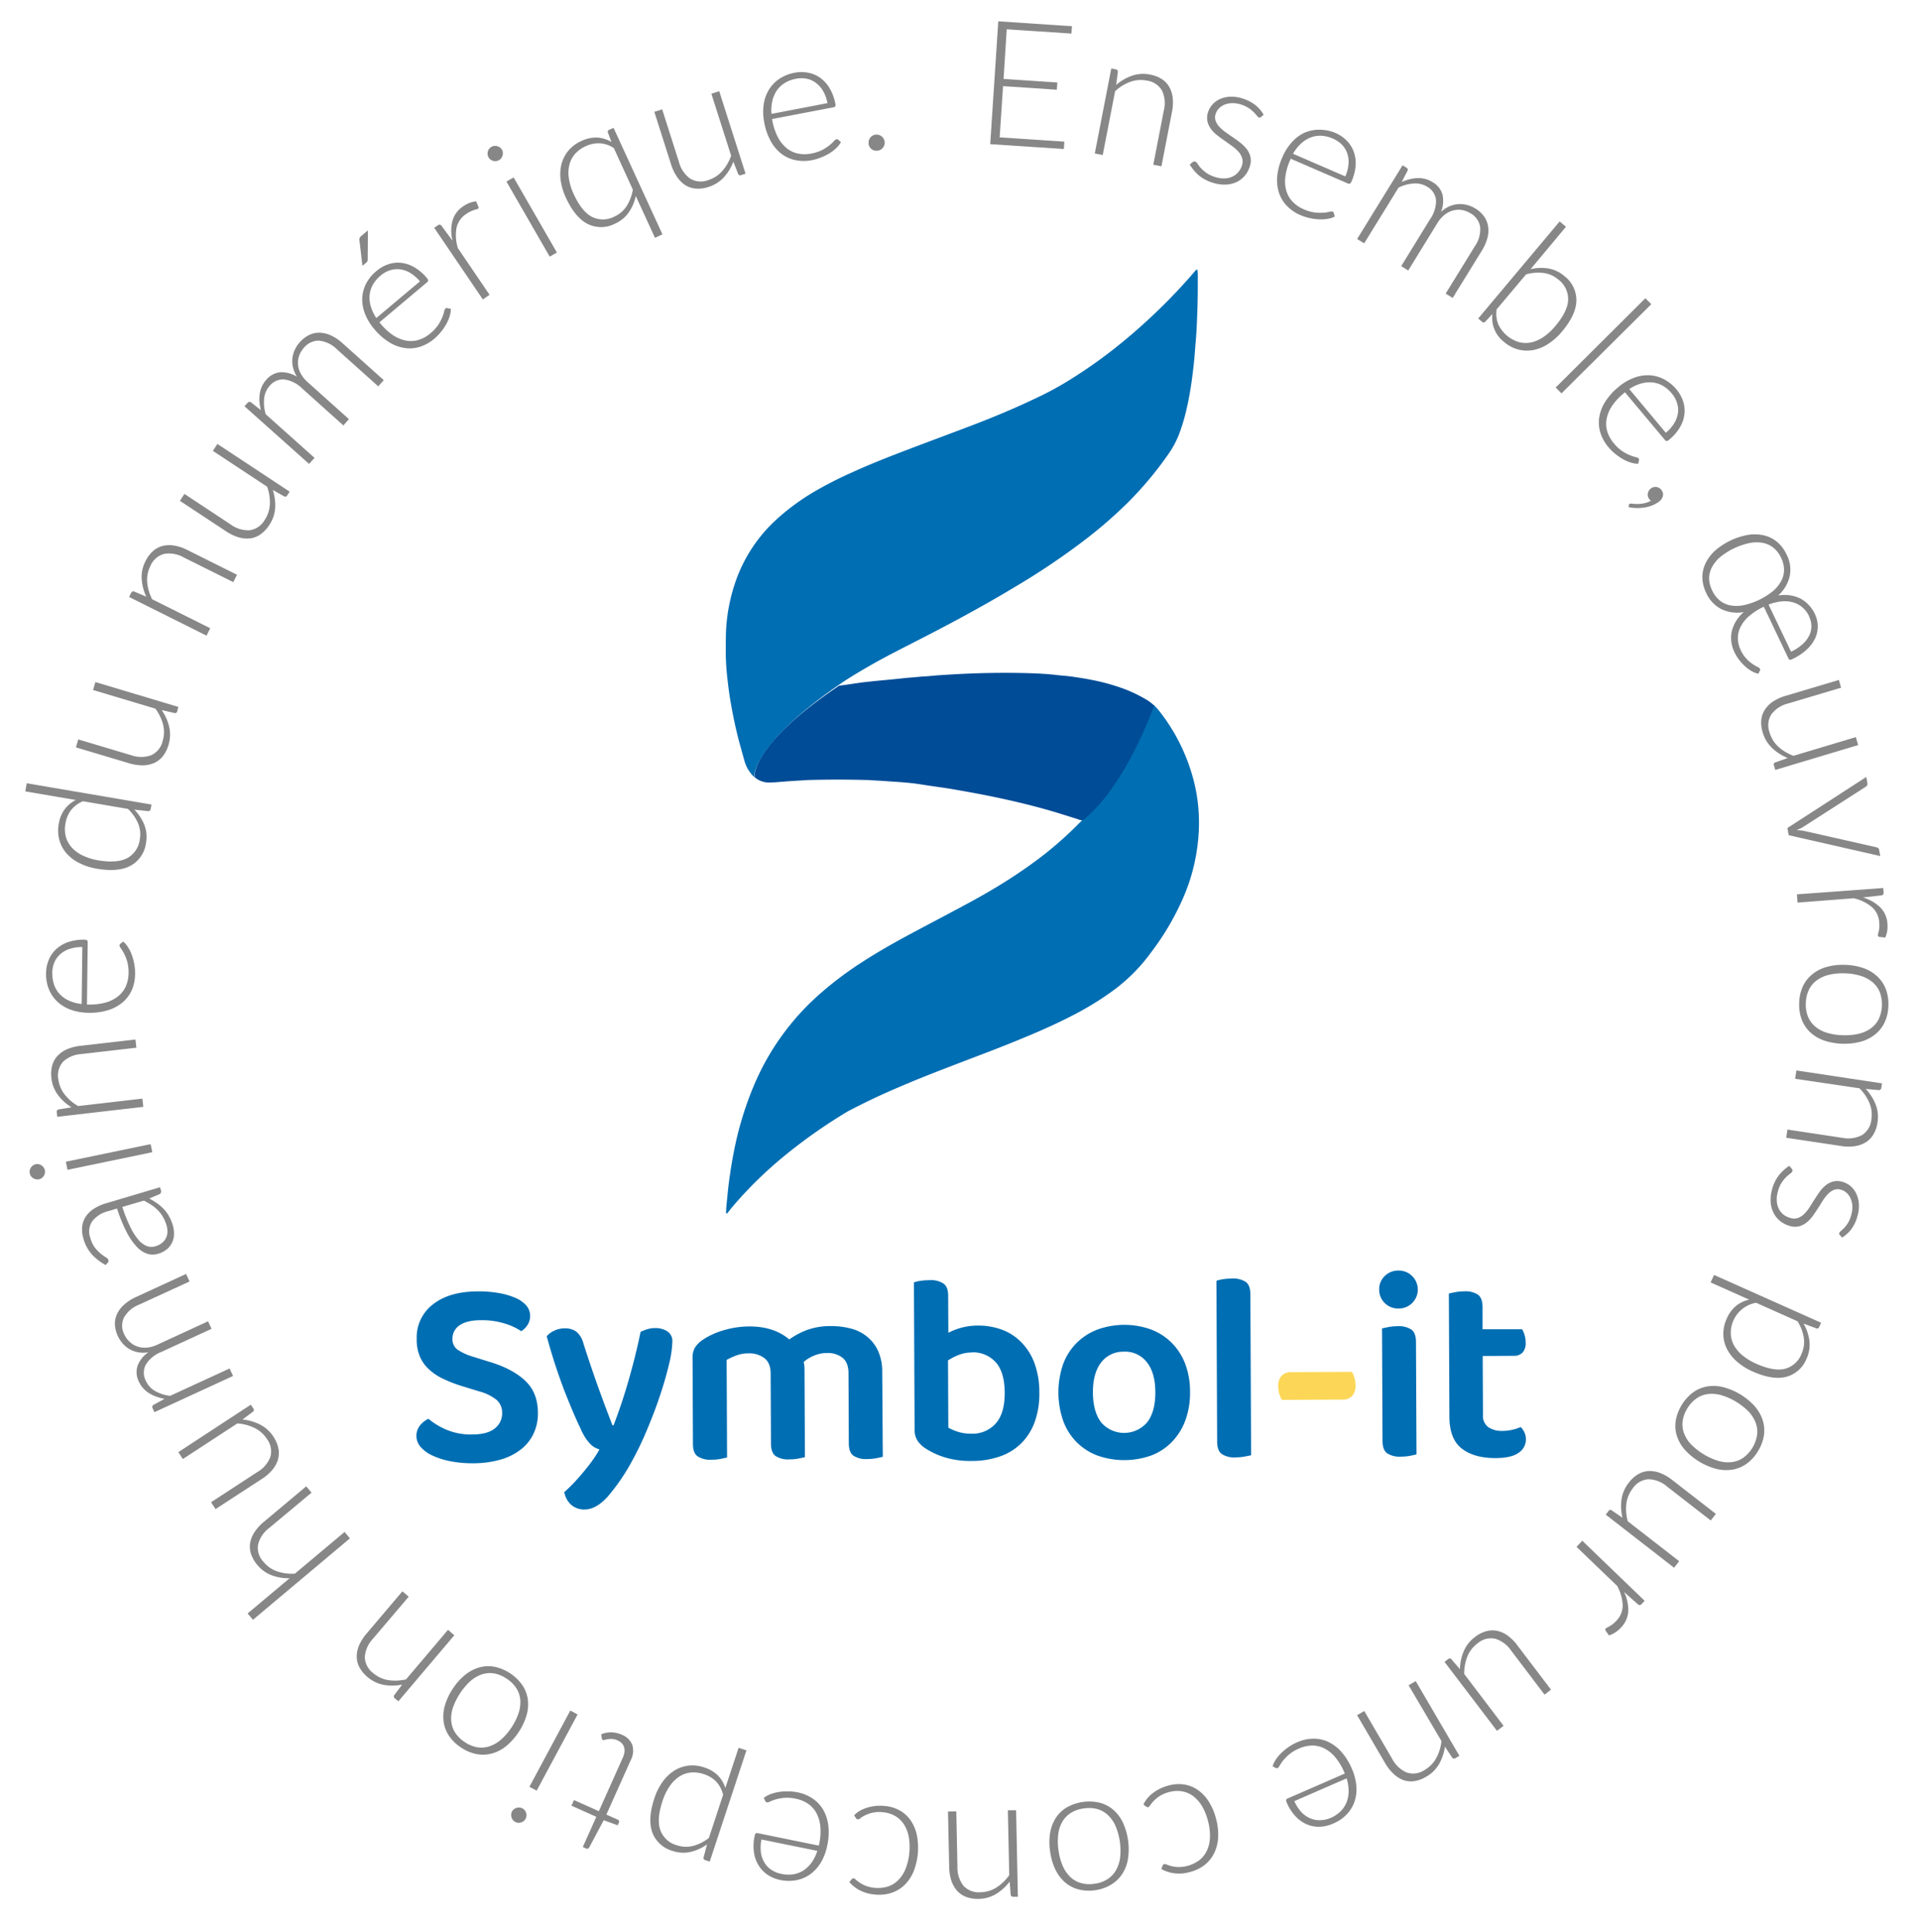<svg id="Calque_1" data-name="Calque 1" xmlns="http://www.w3.org/2000/svg" viewBox="0 0 606.8 610.72"><defs><style>.cls-1{fill:#878787;}.cls-2{fill:#006eb3;}.cls-3{fill:#fcd757;}.cls-4{fill:#004c97;}</style></defs><path class="cls-1" d="M338.77,8.28l-.15,2.33L318.17,9.26l-1,15.69,17,1.13L334,28.36l-17-1.13-1.06,16.19,20.44,1.35-.16,2.33-23.27-1.53L315.5,6.74Z"/><path class="cls-1" d="M346,48.51l5.21-26.86,1.4.27a.75.75,0,0,1,.68.84l-.54,4.09a15.34,15.34,0,0,1,5-2.91,10.82,10.82,0,0,1,5.72-.36A10.27,10.27,0,0,1,367.18,25a7.18,7.18,0,0,1,2.4,2.57,9.08,9.08,0,0,1,1.06,3.51,14.76,14.76,0,0,1-.25,4.32l-3.33,17.17-2.57-.5,3.33-17.17a9.39,9.39,0,0,0-.57-6.26,6.52,6.52,0,0,0-4.88-3.17,9.53,9.53,0,0,0-5.18.41,14.4,14.4,0,0,0-4.77,2.95L348.51,49Z"/><path class="cls-1" d="M398.57,36.94a.64.64,0,0,1-.7.19,1.53,1.53,0,0,1-.64-.56c-.24-.31-.57-.68-1-1.11a10.53,10.53,0,0,0-1.61-1.31A10.06,10.06,0,0,0,392.08,33a8.29,8.29,0,0,0-2.72-.39,6.57,6.57,0,0,0-2.33.46,5.11,5.11,0,0,0-1.78,1.19A4.37,4.37,0,0,0,384.2,36a3.37,3.37,0,0,0,0,2.24,5.52,5.52,0,0,0,1.23,1.9,12.9,12.9,0,0,0,2,1.72c.78.55,1.58,1.11,2.4,1.67s1.62,1.15,2.38,1.76a10.69,10.69,0,0,1,1.93,2,6.33,6.33,0,0,1,1.07,2.38,5.53,5.53,0,0,1-.2,2.87,8.63,8.63,0,0,1-1.61,3,7.62,7.62,0,0,1-2.58,2,9.09,9.09,0,0,1-3.4.81,11.72,11.72,0,0,1-4.09-.58,12.21,12.21,0,0,1-4.47-2.36A14.07,14.07,0,0,1,376,52l.88-.7a1,1,0,0,1,.39-.23.92.92,0,0,1,.48,0,1.52,1.52,0,0,1,.71.68,10.87,10.87,0,0,0,1,1.31,11.77,11.77,0,0,0,1.72,1.53A9.5,9.5,0,0,0,384,55.94a8.61,8.61,0,0,0,3.06.45,6.29,6.29,0,0,0,2.49-.59,5.48,5.48,0,0,0,1.85-1.46,6.06,6.06,0,0,0,1.13-2.11,3.78,3.78,0,0,0,0-2.37,5.67,5.67,0,0,0-1.2-2,12.37,12.37,0,0,0-2-1.74L387,44.45c-.83-.56-1.63-1.15-2.39-1.75a9.74,9.74,0,0,1-1.93-2,6.22,6.22,0,0,1-1.08-2.37,5.5,5.5,0,0,1,.21-2.91A6.51,6.51,0,0,1,383.22,33a7.15,7.15,0,0,1,2.42-1.73,8.94,8.94,0,0,1,3.2-.7,11.22,11.22,0,0,1,3.78.54,12.72,12.72,0,0,1,4,2,10.87,10.87,0,0,1,2.75,3.18Z"/><path class="cls-1" d="M422,42a11.2,11.2,0,0,1,3.6,2.43A9.51,9.51,0,0,1,427.85,48a10.76,10.76,0,0,1,.58,4.34,15.2,15.2,0,0,1-1.29,5,1.4,1.4,0,0,1-.49.68.69.69,0,0,1-.61,0l-18.12-7.85-.2.48a18.46,18.46,0,0,0-1.5,5.26,11.09,11.09,0,0,0,.31,4.4,8.39,8.39,0,0,0,2,3.45,10.6,10.6,0,0,0,3.52,2.4,12.54,12.54,0,0,0,3.46,1,13.72,13.72,0,0,0,2.74.08,13.08,13.08,0,0,0,1.9-.29,1.84,1.84,0,0,1,1-.06.63.63,0,0,1,.4.47l.3,1.09a7.45,7.45,0,0,1-2.21.72,12.63,12.63,0,0,1-2.71.16,17.22,17.22,0,0,1-2.94-.39A15.5,15.5,0,0,1,411,68a13.1,13.1,0,0,1-4.3-2.93,10.9,10.9,0,0,1-2.51-4.19,13.06,13.06,0,0,1-.53-5.22,19.67,19.67,0,0,1,1.64-6,16.74,16.74,0,0,1,2.93-4.65,12.38,12.38,0,0,1,3.92-3,11.21,11.21,0,0,1,4.68-1A12.9,12.9,0,0,1,422,42Zm-.74,1.81a10.3,10.3,0,0,0-3.74-.9,8.15,8.15,0,0,0-3.41.59,9.58,9.58,0,0,0-3,1.94,13.51,13.51,0,0,0-2.46,3.16l16.53,7.16a12.07,12.07,0,0,0,1-3.87,8.38,8.38,0,0,0-.38-3.39,7.54,7.54,0,0,0-1.68-2.75A8.7,8.7,0,0,0,421.3,43.84Z"/><path class="cls-1" d="M428.91,75.54l14.36-23.29,1.21.75a.74.74,0,0,1,.35,1L443,57.51a18.42,18.42,0,0,1,2.53-.86,11.58,11.58,0,0,1,2.5-.35,9,9,0,0,1,2.42.27,7.89,7.89,0,0,1,2.29,1,6.58,6.58,0,0,1,3.16,4,9.14,9.14,0,0,1-.49,5.4,9.78,9.78,0,0,1,2.72-1.78,8.78,8.78,0,0,1,2.82-.67,8.36,8.36,0,0,1,2.77.29,9.91,9.91,0,0,1,2.59,1.12A9.38,9.38,0,0,1,469,68.39a7.29,7.29,0,0,1,1.3,3.15,8.91,8.91,0,0,1-.21,3.67,14.9,14.9,0,0,1-1.8,4.07l-9.18,14.89-2.22-1.37,9.18-14.89a9.42,9.42,0,0,0,1.73-6.12,6,6,0,0,0-3.11-4.39,7.3,7.3,0,0,0-2.6-1,6.69,6.69,0,0,0-2.78.11,7.49,7.49,0,0,0-2.71,1.35,10,10,0,0,0-2.38,2.74L445.06,85.5l-2.22-1.38L452,69.23a10,10,0,0,0,1.84-6A5.45,5.45,0,0,0,451,59a7.06,7.06,0,0,0-4.21-1A12.6,12.6,0,0,0,442,59.3L431.14,76.91Z"/><path class="cls-1" d="M467.17,100.68,492.91,70l2,1.68L483.72,85.09a14.23,14.23,0,0,1,5.68-.22,10.47,10.47,0,0,1,5,2.39A9.57,9.57,0,0,1,498.2,95q-.07,4.48-4.57,9.83a19.49,19.49,0,0,1-4.2,3.78,13.29,13.29,0,0,1-4.67,2,11,11,0,0,1-4.81-.1,11.4,11.4,0,0,1-4.62-2.44,9.59,9.59,0,0,1-3.66-8.83l-2.28,2.47a.69.69,0,0,1-1,0ZM492.5,88.37a8.9,8.9,0,0,0-4.67-2.09,14,14,0,0,0-5.53.45L473,97.79a9.25,9.25,0,0,0,.53,4.77,10.58,10.58,0,0,0,6.56,5.59,8.42,8.42,0,0,0,3.93.06,11.35,11.35,0,0,0,3.89-1.77,18.12,18.12,0,0,0,3.64-3.38q3.93-4.66,4.05-8.32A7.76,7.76,0,0,0,492.5,88.37Z"/><path class="cls-1" d="M521.88,96.14l-28.38,28.2-1.84-1.85L520,94.28Z"/><path class="cls-1" d="M529.81,123.07a11.44,11.44,0,0,1,2.13,3.8,9.67,9.67,0,0,1,.4,4.1,10.53,10.53,0,0,1-1.44,4.14,14.84,14.84,0,0,1-3.4,3.9,1.34,1.34,0,0,1-.75.39.65.65,0,0,1-.53-.29L513.56,124l-.4.33a18.9,18.9,0,0,0-3.7,4,11.08,11.08,0,0,0-1.7,4.08,8.33,8.33,0,0,0,.22,4,10.47,10.47,0,0,0,2.07,3.72,12.51,12.51,0,0,0,2.63,2.45,13,13,0,0,0,2.42,1.3,13.4,13.4,0,0,0,1.83.61,1.82,1.82,0,0,1,.91.38.63.63,0,0,1,.14.6l-.22,1.11a7.32,7.32,0,0,1-2.3-.35,12.72,12.72,0,0,1-2.49-1.07,17.81,17.81,0,0,1-2.45-1.68,15,15,0,0,1-2.2-2.16,13,13,0,0,1-2.53-4.55,10.86,10.86,0,0,1-.36-4.87,13,13,0,0,1,1.88-4.89,19.46,19.46,0,0,1,4.18-4.67,16.67,16.67,0,0,1,4.7-2.84,12.52,12.52,0,0,1,4.85-.89,11.1,11.1,0,0,1,4.65,1.17A12.79,12.79,0,0,1,529.81,123.07Zm-1.47,1.29a10.39,10.39,0,0,0-2.94-2.49,8.43,8.43,0,0,0-3.31-1,9.92,9.92,0,0,0-3.55.39,13.39,13.39,0,0,0-3.62,1.72l11.55,13.82a12.32,12.32,0,0,0,2.64-3,8.56,8.56,0,0,0,1.18-3.2,7.35,7.35,0,0,0-.27-3.22A8.82,8.82,0,0,0,528.34,124.36Z"/><path class="cls-1" d="M521.82,154.35a2.34,2.34,0,0,1,1.73-.41,2.31,2.31,0,0,1,1.56,1,2.18,2.18,0,0,1,.39,2,3.27,3.27,0,0,1-1.37,1.75,9.44,9.44,0,0,1-2,1.09,11.55,11.55,0,0,1-2.36.63,14.21,14.21,0,0,1-2.54.17,14.42,14.42,0,0,1-2.55-.28l.1-.58a.67.67,0,0,1,.25-.45.62.62,0,0,1,.27-.09,1.15,1.15,0,0,1,.32,0,9.58,9.58,0,0,0,1.06.1,10,10,0,0,0,1.53,0,10.74,10.74,0,0,0,1.76-.29,7.34,7.34,0,0,0,1.79-.71,1.62,1.62,0,0,1-.28-.25,3.78,3.78,0,0,1-.29-.36,2.17,2.17,0,0,1-.39-1.76A2.46,2.46,0,0,1,521.82,154.35Z"/><path class="cls-1" d="M573.57,194.06a9.18,9.18,0,0,1,.92,3.84,8.89,8.89,0,0,1-.83,3.86,11.75,11.75,0,0,1-2.65,3.55,17.21,17.21,0,0,1-4.54,3,1.48,1.48,0,0,1-.81.22.58.58,0,0,1-.43-.39l-7.79-16.36a20.1,20.1,0,0,0-4.61,2.93,11.12,11.12,0,0,0-2.71,3.38,7.89,7.89,0,0,0-.88,3.66,8.84,8.84,0,0,0,.91,3.77,10.3,10.3,0,0,0,1.79,2.7,11.25,11.25,0,0,0,1.91,1.64,13.68,13.68,0,0,0,1.57.93,1.7,1.7,0,0,1,.79.59.62.62,0,0,1,0,.59l-.49,1a7.71,7.71,0,0,1-2.1-.82,11.62,11.62,0,0,1-2.07-1.51,15.79,15.79,0,0,1-1.86-2,12.92,12.92,0,0,1-1.49-2.41,10.18,10.18,0,0,1-.89-6.64,11.58,11.58,0,0,1,3.8-6.12,11.72,11.72,0,0,1-7.05-.91,10.58,10.58,0,0,1-4.85-5.19,11.62,11.62,0,0,1-1.19-4.8,10.23,10.23,0,0,1,1-4.51,13.13,13.13,0,0,1,3-4,21.78,21.78,0,0,1,10.49-5,13,13,0,0,1,5,.17,10.13,10.13,0,0,1,4.15,2.09,11.49,11.49,0,0,1,3,4,10.31,10.31,0,0,1,.94,6.9,11.63,11.63,0,0,1-3.61,6,12.76,12.76,0,0,1,3.59-.06,10.88,10.88,0,0,1,3.23.95,9.51,9.51,0,0,1,2.71,2A10.81,10.81,0,0,1,573.57,194.06Zm-32.43-7.4a8.83,8.83,0,0,0,2.45,3.21,7.67,7.67,0,0,0,3.39,1.51,11.41,11.41,0,0,0,4.14-.1,22.18,22.18,0,0,0,9-4.27,11.29,11.29,0,0,0,2.71-3.16,7.57,7.57,0,0,0,1-3.6,8.66,8.66,0,0,0-.92-3.92,8.86,8.86,0,0,0-2.49-3.24,7.69,7.69,0,0,0-3.42-1.52,11.14,11.14,0,0,0-4.17.1,22.15,22.15,0,0,0-9,4.26,10.9,10.9,0,0,0-2.68,3.17,7.68,7.68,0,0,0-1,3.6A8.78,8.78,0,0,0,541.14,186.66Zm30.65,8.2a8.43,8.43,0,0,0-2.18-2.9,7.76,7.76,0,0,0-3-1.58,9.65,9.65,0,0,0-3.6-.27,14.77,14.77,0,0,0-4.06,1L566.05,206a14.8,14.8,0,0,0,3.55-2.3,9.34,9.34,0,0,0,2.16-2.75,6.67,6.67,0,0,0,0-6Z"/><path class="cls-1" d="M581.86,217.37l-16.75,5a9.41,9.41,0,0,0-5.28,3.42,6.51,6.51,0,0,0-.55,5.78A9.72,9.72,0,0,0,562,236a14.36,14.36,0,0,0,4.82,2.9l19.7-5.9.75,2.51-26.21,7.85-.41-1.38a.67.67,0,0,1,.46-1L565,239.6a15.49,15.49,0,0,1-4.89-3.12,10.91,10.91,0,0,1-3-4.9,10.26,10.26,0,0,1-.47-4,7.27,7.27,0,0,1,1.17-3.31,9,9,0,0,1,2.61-2.57,14.67,14.67,0,0,1,4-1.78l16.75-5Z"/><path class="cls-1" d="M565.29,264l-.4-2.27,24.93-16.14.36,2a.91.91,0,0,1-.1.64,1.3,1.3,0,0,1-.38.42L570,261.3a7,7,0,0,1-1.12.62l-1.09.47,1.2.08a9.47,9.47,0,0,1,1.25.19l22.84,5.17a1.39,1.39,0,0,1,.54.28,1,1,0,0,1,.27.53l.35,1.95Z"/><path class="cls-1" d="M567.9,282.69l27.29-2,.1,1.37a.94.94,0,0,1-.14.69,1,1,0,0,1-.64.28l-5.74.65a13,13,0,0,1,5.46,3.12,8,8,0,0,1,2.28,5.26,9.61,9.61,0,0,1-.09,2.3,8.49,8.49,0,0,1-.61,2l-1.83-.22a.5.5,0,0,1-.48-.52,1.32,1.32,0,0,1,.07-.47c.06-.21.12-.47.19-.78a8.51,8.51,0,0,0,.16-2.64,7,7,0,0,0-2.3-5,13.7,13.7,0,0,0-5.78-2.8L568.1,285.3Z"/><path class="cls-1" d="M596.8,317.88a13.1,13.1,0,0,1-1.16,5.24,10.68,10.68,0,0,1-3,3.83,12.57,12.57,0,0,1-4.51,2.3,20.48,20.48,0,0,1-11.61-.34,12.65,12.65,0,0,1-4.36-2.57,10.6,10.6,0,0,1-2.71-4,13.17,13.17,0,0,1-.83-5.29,13.31,13.31,0,0,1,1.14-5.24,10.69,10.69,0,0,1,3-3.84,12.48,12.48,0,0,1,4.5-2.32,18.49,18.49,0,0,1,5.82-.66,18.73,18.73,0,0,1,5.79,1,12.47,12.47,0,0,1,4.37,2.58,10.92,10.92,0,0,1,2.73,4A13.17,13.17,0,0,1,596.8,317.88Zm-26.08-.77a10.05,10.05,0,0,0,.71,4.3,8.12,8.12,0,0,0,2.31,3.12,10.57,10.57,0,0,0,3.73,1.94,18.5,18.5,0,0,0,4.94.75,19,19,0,0,0,5-.45,10.73,10.73,0,0,0,3.86-1.72,8.08,8.08,0,0,0,2.52-3,11.18,11.18,0,0,0,.26-8.55,8.4,8.4,0,0,0-2.34-3.12,10.9,10.9,0,0,0-3.76-1.95,18.13,18.13,0,0,0-4.93-.77,18.58,18.58,0,0,0-5,.47,10.94,10.94,0,0,0-3.83,1.73,8.12,8.12,0,0,0-2.5,3A10.27,10.27,0,0,0,570.72,317.11Z"/><path class="cls-1" d="M567.73,338.36l27.06,4.08-.22,1.42a.74.74,0,0,1-.8.71l-4.12-.37a15.14,15.14,0,0,1,3.12,4.88,10.8,10.8,0,0,1,.6,5.69,10.2,10.2,0,0,1-1.3,3.82,7.22,7.22,0,0,1-2.46,2.51,9.11,9.11,0,0,1-3.46,1.2,14.4,14.4,0,0,1-4.33-.07l-17.3-2.6.39-2.59,17.3,2.61a9.42,9.42,0,0,0,6.23-.84,6.51,6.51,0,0,0,3-5,9.58,9.58,0,0,0-.62-5.16,14.74,14.74,0,0,0-3.15-4.65L567.34,341Z"/><path class="cls-1" d="M581.5,390.43a.63.63,0,0,1-.21-.68,1.51,1.51,0,0,1,.53-.67,13.26,13.26,0,0,0,1.07-1,10.65,10.65,0,0,0,1.24-1.67,10.1,10.1,0,0,0,1-2.61,8.38,8.38,0,0,0,.28-2.72,6.76,6.76,0,0,0-.57-2.32,5.06,5.06,0,0,0-1.25-1.72,4.3,4.3,0,0,0-1.8-1,3.4,3.4,0,0,0-2.24.09,5.74,5.74,0,0,0-1.85,1.3,13.41,13.41,0,0,0-1.63,2.09c-.52.8-1,1.62-1.56,2.47s-1.09,1.66-1.67,2.45a10.47,10.47,0,0,1-1.91,2,6.4,6.4,0,0,1-2.33,1.17,5.57,5.57,0,0,1-2.88-.08,8.58,8.58,0,0,1-3-1.48,7.64,7.64,0,0,1-2.1-2.49,9,9,0,0,1-1-3.37,11.71,11.71,0,0,1,.4-4.11,12.38,12.38,0,0,1,2.17-4.57,14,14,0,0,1,3.29-3l.74.85a1.08,1.08,0,0,1,.24.38.87.87,0,0,1,0,.48,1.55,1.55,0,0,1-.66.74,11.29,11.29,0,0,0-1.26,1.07,11,11,0,0,0-1.46,1.78,9.49,9.49,0,0,0-1.21,2.87,8.7,8.7,0,0,0-.32,3.08,6.3,6.3,0,0,0,.69,2.46,5.64,5.64,0,0,0,1.54,1.79,6.22,6.22,0,0,0,2.15,1,3.83,3.83,0,0,0,2.38-.05,5.66,5.66,0,0,0,1.93-1.28,12.22,12.22,0,0,0,1.66-2.08c.52-.8,1-1.63,1.57-2.49s1.08-1.67,1.65-2.46a10.16,10.16,0,0,1,1.9-2,6.3,6.3,0,0,1,2.32-1.18,5.63,5.63,0,0,1,2.92.09,6.64,6.64,0,0,1,2.55,1.33,7.15,7.15,0,0,1,1.82,2.35,8.77,8.77,0,0,1,.84,3.17,11.09,11.09,0,0,1-.38,3.8,12.58,12.58,0,0,1-1.84,4.1,10.79,10.79,0,0,1-3.06,2.87Z"/><path class="cls-1" d="M541.71,403l33.83,15.1-.58,1.31a1,1,0,0,1-.38.46.67.67,0,0,1-.59,0l-4-1.5a14.45,14.45,0,0,1,1.86,5.48,10.4,10.4,0,0,1-.89,5.58,9.54,9.54,0,0,1-6.4,5.76q-4.33,1.14-10.71-1.71a19.66,19.66,0,0,1-4.79-3,13.31,13.31,0,0,1-3.18-3.93,10.65,10.65,0,0,1-1.23-4.63,11.36,11.36,0,0,1,1.07-5.11,10.77,10.77,0,0,1,2.9-4,10,10,0,0,1,4.2-2l-12.2-5.45Zm27.65,24.9a8.89,8.89,0,0,0,.71-5.09,13.5,13.5,0,0,0-2-5.18L555,411.79a9.67,9.67,0,0,0-8,9.64,8.27,8.27,0,0,0,1,3.79,11.42,11.42,0,0,0,2.76,3.25,18.77,18.77,0,0,0,4.26,2.58q5.58,2.49,9.11,1.61A7.71,7.71,0,0,0,569.36,427.92Z"/><path class="cls-1" d="M555.63,458.63a13,13,0,0,1-3.57,4,10.75,10.75,0,0,1-4.45,1.89,12.63,12.63,0,0,1-5.06-.19,20.51,20.51,0,0,1-10-6A12.48,12.48,0,0,1,530,454a10.58,10.58,0,0,1-.42-4.82,14.45,14.45,0,0,1,5.42-9,10.75,10.75,0,0,1,4.45-1.92,12.44,12.44,0,0,1,5.06.18,20.42,20.42,0,0,1,10,6,12.56,12.56,0,0,1,2.55,4.39,10.76,10.76,0,0,1,.42,4.83A13.13,13.13,0,0,1,555.63,458.63Zm-22.38-13.42a10.13,10.13,0,0,0-1.48,4.09,8.16,8.16,0,0,0,.5,3.86,10.39,10.39,0,0,0,2.3,3.51,20.76,20.76,0,0,0,8.5,5.1,10.66,10.66,0,0,0,4.21.39,8.19,8.19,0,0,0,3.65-1.36,11.06,11.06,0,0,0,4.4-7.34,8.21,8.21,0,0,0-.51-3.87,11.09,11.09,0,0,0-2.32-3.54A20.37,20.37,0,0,0,544,441a10.9,10.9,0,0,0-4.19-.36,8.07,8.07,0,0,0-3.63,1.38A10.17,10.17,0,0,0,533.25,445.21Z"/><path class="cls-1" d="M540.67,480.61l-13.81-10.73a9.31,9.31,0,0,0-5.85-2.31,6.5,6.5,0,0,0-5,2.9,9.76,9.76,0,0,0-2,4.78,14.5,14.5,0,0,0,.43,5.61l16.25,12.62-1.61,2.07-21.6-16.79.88-1.14a.68.68,0,0,1,1.05-.18l3.36,2.3a15.63,15.63,0,0,1-.3-5.8,11,11,0,0,1,2.28-5.26,10.21,10.21,0,0,1,3-2.71,7.4,7.4,0,0,1,3.37-1,9.24,9.24,0,0,1,3.61.65,14.51,14.51,0,0,1,3.74,2.17l13.81,10.73Z"/><path class="cls-1" d="M500.06,487l19.72,19-.95,1a1,1,0,0,1-.61.35,1,1,0,0,1-.63-.29l-4.32-3.85a13,13,0,0,1,1.32,6.15,8,8,0,0,1-2.4,5.21,9.08,9.08,0,0,1-1.77,1.47,8.83,8.83,0,0,1-1.92.9l-1.06-1.52a.5.5,0,0,1,.07-.7,1.52,1.52,0,0,1,.4-.26c.19-.09.43-.22.7-.37a11,11,0,0,0,.95-.63,9.2,9.2,0,0,0,1.13-1,7,7,0,0,0,2.15-5,13.72,13.72,0,0,0-1.76-6.18l-12.83-12.33Z"/><path class="cls-1" d="M488.14,535.66l-10.57-13.94a9.39,9.39,0,0,0-5.05-3.74,6.5,6.5,0,0,0-5.61,1.52,9.62,9.62,0,0,0-3.16,4.1,14.64,14.64,0,0,0-1,5.53l12.44,16.38-2.09,1.58L456.53,525.3l1.15-.87a.68.68,0,0,1,1.06.09l2.66,3.09a15.29,15.29,0,0,1,1.2-5.67,10.89,10.89,0,0,1,3.56-4.5,10.06,10.06,0,0,1,3.61-1.84,7.33,7.33,0,0,1,3.51-.08,9,9,0,0,1,3.32,1.56,14.49,14.49,0,0,1,3,3.06l10.58,13.94Z"/><path class="cls-1" d="M447.43,531.38,461.23,555l-1.23.72a.75.75,0,0,1-1.06-.18l-2.29-3.44a15.5,15.5,0,0,1-1.84,5.49,10.79,10.79,0,0,1-4.06,4A10.33,10.33,0,0,1,447,563a7.34,7.34,0,0,1-3.5-.34,9.2,9.2,0,0,1-3.11-2,14.37,14.37,0,0,1-2.66-3.41l-8.83-15.1,2.26-1.32,8.82,15.1a9.41,9.41,0,0,0,4.57,4.33,6.51,6.51,0,0,0,5.75-.83,9.54,9.54,0,0,0,3.62-3.73,14.31,14.31,0,0,0,1.64-5.37L445.18,532.7Z"/><path class="cls-1" d="M421.3,576.42a11.42,11.42,0,0,1-4.24,1,9.68,9.68,0,0,1-4.05-.77,10.83,10.83,0,0,1-3.57-2.54,14.93,14.93,0,0,1-2.79-4.37,1.37,1.37,0,0,1-.16-.83.66.66,0,0,1,.43-.42l18.1-7.89-.21-.48a18.61,18.61,0,0,0-2.82-4.68,11,11,0,0,0-3.43-2.78,8.34,8.34,0,0,0-3.87-.91,10.61,10.61,0,0,0-4.15.94,12.33,12.33,0,0,0-3.1,1.85,12.84,12.84,0,0,0-3,3.53,1.83,1.83,0,0,1-.63.77.66.66,0,0,1-.61,0l-1-.53a7.35,7.35,0,0,1,1-2.1,11.92,11.92,0,0,1,1.73-2.09,17.43,17.43,0,0,1,2.3-1.89,15.77,15.77,0,0,1,2.69-1.5,12.94,12.94,0,0,1,5.08-1.15,10.76,10.76,0,0,1,4.77,1,13,13,0,0,1,4.17,3.17,19.68,19.68,0,0,1,3.3,5.33,16.78,16.78,0,0,1,1.41,5.31,12.37,12.37,0,0,1-.51,4.9,11.08,11.08,0,0,1-2.43,4.13A12.7,12.7,0,0,1,421.3,576.42Zm-.82-1.77a10.2,10.2,0,0,0,3.21-2.12,8.34,8.34,0,0,0,1.9-2.9,9.6,9.6,0,0,0,.63-3.51,13.59,13.59,0,0,0-.63-4l-16.52,7.2a12,12,0,0,0,2.14,3.37,8.18,8.18,0,0,0,2.74,2,7.21,7.21,0,0,0,3.15.65A8.7,8.7,0,0,0,420.48,574.65Z"/><path class="cls-1" d="M367.44,589.68c.07-.11.13-.2.2-.29a.54.54,0,0,1,.31-.18,1.5,1.5,0,0,1,.82.18,11.1,11.1,0,0,0,1.44.47,10.86,10.86,0,0,0,2.13.29,11.14,11.14,0,0,0,6.76-2.21,8.43,8.43,0,0,0,2.39-3.1,11,11,0,0,0,.91-4.15,17.46,17.46,0,0,0-.6-5,17.87,17.87,0,0,0-1.92-4.79,10.94,10.94,0,0,0-2.78-3.16,8.09,8.09,0,0,0-3.48-1.51,9.32,9.32,0,0,0-4,.19,10.33,10.33,0,0,0-3.1,1.28,10.84,10.84,0,0,0-1.88,1.53,9.57,9.57,0,0,0-1.08,1.33c-.25.38-.47.6-.67.65a.64.64,0,0,1-.6-.13l-.91-.68a8.12,8.12,0,0,1,1.16-1.88,11.47,11.47,0,0,1,1.8-1.74,13.28,13.28,0,0,1,2.35-1.44,14.85,14.85,0,0,1,2.79-1,11.7,11.7,0,0,1,4.86-.26,10.31,10.31,0,0,1,4.27,1.74,12.85,12.85,0,0,1,3.44,3.68,18.81,18.81,0,0,1,2.31,5.54,18.55,18.55,0,0,1,.62,5.75,12.65,12.65,0,0,1-1.23,4.91,10.81,10.81,0,0,1-3,3.77,12.86,12.86,0,0,1-4.85,2.3,12.38,12.38,0,0,1-4.81.35,11.56,11.56,0,0,1-4.07-1.34Z"/><path class="cls-1" d="M346.14,597.47a13.13,13.13,0,0,1-5.35-.27,10.73,10.73,0,0,1-4.28-2.28,12.57,12.57,0,0,1-3-4.06,18.87,18.87,0,0,1-1.63-5.65,19.1,19.1,0,0,1,0-5.86,12.69,12.69,0,0,1,1.8-4.72,10.59,10.59,0,0,1,3.5-3.35,14.57,14.57,0,0,1,10.43-1.45,10.72,10.72,0,0,1,4.28,2.27,12.4,12.4,0,0,1,3,4,20.41,20.41,0,0,1,1.59,11.51,12.25,12.25,0,0,1-1.81,4.73,10.82,10.82,0,0,1-3.5,3.36A13.11,13.11,0,0,1,346.14,597.47Zm-3.59-25.85a10.25,10.25,0,0,0-4.12,1.42,8.1,8.1,0,0,0-2.69,2.8,10.42,10.42,0,0,0-1.29,4,18.77,18.77,0,0,0,.08,5,19.07,19.07,0,0,0,1.28,4.82,10.76,10.76,0,0,0,2.33,3.52,8.22,8.22,0,0,0,3.36,2,10.05,10.05,0,0,0,4.36.26A9.92,9.92,0,0,0,350,594a8.1,8.1,0,0,0,2.69-2.83,10.82,10.82,0,0,0,1.31-4,20.13,20.13,0,0,0-1.37-9.82,10.69,10.69,0,0,0-2.34-3.49,8.11,8.11,0,0,0-3.36-2A10.33,10.33,0,0,0,342.55,571.62Z"/><path class="cls-1" d="M321.13,572.19l.56,27.36-1.43,0a.76.76,0,0,1-.84-.67l-.33-4.12a15.38,15.38,0,0,1-4.28,3.9,10.87,10.87,0,0,1-5.51,1.55,10.39,10.39,0,0,1-4-.63,7.3,7.3,0,0,1-2.88-2,9.08,9.08,0,0,1-1.78-3.21,14.67,14.67,0,0,1-.66-4.28l-.37-17.48,2.62-.06.36,17.49a9.4,9.4,0,0,0,1.88,6,6.53,6.53,0,0,0,5.44,2.07,9.51,9.51,0,0,0,5-1.49,14.64,14.64,0,0,0,4.05-3.9l-.43-20.51Z"/><path class="cls-1" d="M269.15,594l.28-.21a.5.5,0,0,1,.35-.06,1.35,1.35,0,0,1,.72.44,11.42,11.42,0,0,0,1.2.92,10.82,10.82,0,0,0,1.91,1,11.12,11.12,0,0,0,7.11.19,8.34,8.34,0,0,0,3.29-2.12,11.15,11.15,0,0,0,2.25-3.6,17.78,17.78,0,0,0,1.12-4.92,18,18,0,0,0-.2-5.16,11.21,11.21,0,0,0-1.56-3.91,8.17,8.17,0,0,0-2.77-2.59,9.33,9.33,0,0,0-3.82-1.15,10.1,10.1,0,0,0-3.34.16,11,11,0,0,0-2.29.81,9.74,9.74,0,0,0-1.46.89,1.41,1.41,0,0,1-.85.39.61.61,0,0,1-.52-.33l-.63-.94a7.92,7.92,0,0,1,1.73-1.39,11,11,0,0,1,2.27-1,13.92,13.92,0,0,1,2.69-.57,14.72,14.72,0,0,1,3,0,11.79,11.79,0,0,1,4.67,1.38,10.36,10.36,0,0,1,3.44,3.08,13,13,0,0,1,2,4.62,20.67,20.67,0,0,1-1,11.61,13,13,0,0,1-2.81,4.22,10.76,10.76,0,0,1-4.13,2.53,12.5,12.5,0,0,1-5.34.54,12.34,12.34,0,0,1-4.64-1.28,11.51,11.51,0,0,1-3.39-2.63Z"/><path class="cls-1" d="M246.61,594.24a11.25,11.25,0,0,1-4-1.63,9.65,9.65,0,0,1-2.87-3,10.63,10.63,0,0,1-1.46-4.13,14.82,14.82,0,0,1,.22-5.17,1.38,1.38,0,0,1,.34-.77.7.7,0,0,1,.6-.11l19.35,3.95.1-.52a18.39,18.39,0,0,0,.38-5.45,11,11,0,0,0-1.21-4.24,8.33,8.33,0,0,0-2.65-3,10.57,10.57,0,0,0-3.94-1.62,12.82,12.82,0,0,0-3.59-.27,13.79,13.79,0,0,0-2.7.49,14.76,14.76,0,0,0-1.8.67,1.81,1.81,0,0,1-1,.27.63.63,0,0,1-.48-.38l-.52-1a7.43,7.43,0,0,1,2-1.16,12.44,12.44,0,0,1,2.62-.72,17.69,17.69,0,0,1,3-.22,15.75,15.75,0,0,1,3.07.31,13.25,13.25,0,0,1,4.82,2,10.9,10.9,0,0,1,3.31,3.58,12.9,12.9,0,0,1,1.59,5,19.43,19.43,0,0,1-.35,6.26,17.06,17.06,0,0,1-1.9,5.15,12.59,12.59,0,0,1-3.23,3.72,11,11,0,0,1-4.37,2A12.7,12.7,0,0,1,246.61,594.24Zm.36-1.92a10.24,10.24,0,0,0,3.84.11,8.17,8.17,0,0,0,3.22-1.28,9.72,9.72,0,0,0,2.53-2.51,13.4,13.4,0,0,0,1.75-3.6l-17.65-3.6a12.17,12.17,0,0,0-.19,4,8.28,8.28,0,0,0,1.08,3.23,7.29,7.29,0,0,0,2.21,2.35A8.69,8.69,0,0,0,247,592.32Z"/><path class="cls-1" d="M235.91,553.26,224.3,588.44l-1.36-.45a1,1,0,0,1-.5-.33.65.65,0,0,1-.07-.58l1.09-4.1a14.68,14.68,0,0,1-5.26,2.4,10.47,10.47,0,0,1-5.64-.33,9.5,9.5,0,0,1-6.38-5.78q-1.56-4.2.62-10.83a19.49,19.49,0,0,1,2.5-5.07,13.48,13.48,0,0,1,3.59-3.56,10.9,10.9,0,0,1,4.49-1.69,11.42,11.42,0,0,1,5.19.55,10.73,10.73,0,0,1,4.27,2.49,9.79,9.79,0,0,1,2.4,4l4.19-12.69Zm-22,30a9,9,0,0,0,5.13.21,13.89,13.89,0,0,0,5-2.52l4.49-13.63a9.21,9.21,0,0,0-2.26-4.25,9.5,9.5,0,0,0-3.83-2.28,9.69,9.69,0,0,0-4.3-.5,8.42,8.42,0,0,0-3.67,1.41,11.31,11.31,0,0,0-2.95,3.08,18.77,18.77,0,0,0-2.14,4.5q-1.91,5.79-.68,9.23A7.7,7.7,0,0,0,213.93,583.27Z"/><path class="cls-1" d="M196.51,548.33a5.81,5.81,0,0,1,3.31,3.17,6.46,6.46,0,0,1-.54,5l-7.64,17.07,3.59,1.6a.77.77,0,0,1,.39.36.59.59,0,0,1,0,.5l-.42.93-4.4-1.61L186.19,584a.83.83,0,0,1-.37.32.61.61,0,0,1-.51,0l-1.12-.5,4.27-9.54-7.86-3.52.8-1.78,7.86,3.52,7.58-16.94a5.9,5.9,0,0,0,.53-1.89,3.64,3.64,0,0,0-.18-1.54,3.2,3.2,0,0,0-.78-1.2,4.84,4.84,0,0,0-2.93-1.26,6.84,6.84,0,0,0-1.39.07,7.71,7.71,0,0,0-1,.23.94.94,0,0,1-.6,0,.6.6,0,0,1-.29-.43l-.18-1.35a7.62,7.62,0,0,1,3.18-.61A8.33,8.33,0,0,1,196.51,548.33Z"/><path class="cls-1" d="M161.83,572.57a2.13,2.13,0,0,1,.61-.72,3.06,3.06,0,0,1,.83-.41,2.64,2.64,0,0,1,.93-.1,2.3,2.3,0,0,1,.91.28,2.2,2.2,0,0,1,.74.61,2.39,2.39,0,0,1,.43.82,2.55,2.55,0,0,1,.1.91,2.27,2.27,0,0,1-.26.91,2.47,2.47,0,0,1-.62.74,2.36,2.36,0,0,1-1.76.54,2.13,2.13,0,0,1-.91-.27,2.44,2.44,0,0,1-.74-.61,2.54,2.54,0,0,1-.53-1.77A2.17,2.17,0,0,1,161.83,572.57Zm5.48-7.77,12.93-24.11,2.3,1.23L169.61,566Z"/><path class="cls-1" d="M145.74,552.39a13.25,13.25,0,0,1-3.85-3.74,10.75,10.75,0,0,1-1.7-4.53,12.42,12.42,0,0,1,.41-5,18.89,18.89,0,0,1,2.5-5.32,18.6,18.6,0,0,1,3.89-4.38,12.56,12.56,0,0,1,4.47-2.36,10.62,10.62,0,0,1,4.83-.21,14.46,14.46,0,0,1,8.79,5.8,10.71,10.71,0,0,1,1.73,4.53,12.52,12.52,0,0,1-.39,5,20.38,20.38,0,0,1-6.4,9.7,12.28,12.28,0,0,1-4.48,2.36,10.85,10.85,0,0,1-4.85.22A13.28,13.28,0,0,1,145.74,552.39ZM160.1,530.6a10.3,10.3,0,0,0-4-1.66,8.19,8.19,0,0,0-3.87.33,10.7,10.7,0,0,0-3.61,2.15,20.85,20.85,0,0,0-5.45,8.28,10.81,10.81,0,0,0-.57,4.19,8.18,8.18,0,0,0,1.21,3.71,10.09,10.09,0,0,0,3.1,3.07,10.24,10.24,0,0,0,4,1.64,8.15,8.15,0,0,0,3.89-.36,10.91,10.91,0,0,0,3.63-2.16,18.08,18.08,0,0,0,3.24-3.8,18.45,18.45,0,0,0,2.22-4.48,10.67,10.67,0,0,0,.54-4.17,8.05,8.05,0,0,0-1.23-3.69A10,10,0,0,0,160.1,530.6Z"/><path class="cls-1" d="M143.58,516.89,125.9,537.77l-1.09-.93a.73.73,0,0,1-.19-1.05l2.48-3.31a15.27,15.27,0,0,1-5.79.09,10.88,10.88,0,0,1-5.16-2.48,10.31,10.31,0,0,1-2.57-3.11,7.26,7.26,0,0,1-.84-3.42,9.28,9.28,0,0,1,.79-3.58,14.89,14.89,0,0,1,2.34-3.64L127.17,503l2,1.69L117.86,518a9.36,9.36,0,0,0-2.56,5.74,6.54,6.54,0,0,0,2.7,5.15,9.59,9.59,0,0,0,4.72,2.18,14.91,14.91,0,0,0,5.61-.24l13.26-15.66Z"/><path class="cls-1" d="M110.59,486.26,79.94,512l-1.68-2,13.27-11.14a15.47,15.47,0,0,1-5.64-.92,10.91,10.91,0,0,1-4.57-3.29,10.56,10.56,0,0,1-2-3.5,7.4,7.4,0,0,1-.25-3.51,9.27,9.27,0,0,1,1.39-3.39,14.85,14.85,0,0,1,2.92-3.2l13.4-11.24,1.68,2L85.05,483a9.33,9.33,0,0,0-3.49,5.23,6.46,6.46,0,0,0,1.79,5.53,9.44,9.44,0,0,0,4.28,2.94,14.43,14.43,0,0,0,5.57.71l15.71-13.18Z"/><path class="cls-1" d="M66.7,474.84l14.65-9.56a9.3,9.3,0,0,0,4.09-4.77,6.5,6.5,0,0,0-1.1-5.7,9.73,9.73,0,0,0-3.87-3.44A14.52,14.52,0,0,0,75,449.94L57.79,461.18,56.37,459,79.28,444l.79,1.21a.68.68,0,0,1-.17,1.05l-3.27,2.43a15.6,15.6,0,0,1,5.58,1.61,11.07,11.07,0,0,1,4.23,3.86A10.35,10.35,0,0,1,88,457.94a7.37,7.37,0,0,1-.18,3.5,9,9,0,0,1-1.78,3.2,14.47,14.47,0,0,1-3.28,2.83L68.13,477Z"/><path class="cls-1" d="M73.66,434.93,48.8,446.37l-.59-1.29a.74.74,0,0,1,.28-1L52,442.16a17.23,17.23,0,0,1-2.59-.69,11.33,11.33,0,0,1-2.27-1.09,8.72,8.72,0,0,1-1.87-1.56,8.07,8.07,0,0,1-1.37-2.08,6.56,6.56,0,0,1-.41-5.07,9.12,9.12,0,0,1,3.4-4.23,9.85,9.85,0,0,1-3.26,0,8.87,8.87,0,0,1-2.71-1,8.76,8.76,0,0,1-2.15-1.78,10,10,0,0,1-1.53-2.36,9.49,9.49,0,0,1-.92-3.6,7.37,7.37,0,0,1,.66-3.34,8.93,8.93,0,0,1,2.22-2.94A14.49,14.49,0,0,1,42.92,410l15.89-7.32,1.09,2.38L44,412.37a9.42,9.42,0,0,0-4.84,4.13,6,6,0,0,0,.16,5.38A7.35,7.35,0,0,0,41,424.15a6.64,6.64,0,0,0,2.38,1.44,7.29,7.29,0,0,0,3,.38,9.92,9.92,0,0,0,3.5-1l15.88-7.32,1.09,2.38-15.88,7.31a10,10,0,0,0-4.88,4,5.46,5.46,0,0,0,0,5.11A7,7,0,0,0,49,439.68a12.58,12.58,0,0,0,4.77,1.53l18.79-8.65Z"/><path class="cls-1" d="M50.86,376.27a.93.93,0,0,1-.44,1.19l-3.24,1.37c.92.51,1.76,1,2.54,1.58a13.51,13.51,0,0,1,2.08,1.81,10.65,10.65,0,0,1,1.63,2.24,13.89,13.89,0,0,1,1.19,2.86A9.31,9.31,0,0,1,55,390a6.56,6.56,0,0,1-.55,2.61,6.24,6.24,0,0,1-1.62,2.19,7.65,7.65,0,0,1-2.9,1.51,5.66,5.66,0,0,1-3.36,0,8.05,8.05,0,0,1-3.36-2.23A20.07,20.07,0,0,1,40,389.4,47.73,47.73,0,0,1,37,382l-2.74.82a9.08,9.08,0,0,0-5.13,3.24,5.83,5.83,0,0,0-.58,5.23A9.21,9.21,0,0,0,30,394.36a11.53,11.53,0,0,0,1.83,1.9,14.72,14.72,0,0,0,1.61,1.16,1.71,1.71,0,0,1,.82.82.9.9,0,0,1-.24.93l-.63.68a16,16,0,0,1-4.4-3.4,12.61,12.61,0,0,1-2.59-4.82,9.86,9.86,0,0,1-.43-3.89,7.16,7.16,0,0,1,1.15-3.2,8.65,8.65,0,0,1,2.56-2.47,14.2,14.2,0,0,1,3.81-1.71l17.07-5.09Zm1.75,11a11.36,11.36,0,0,0-1.17-2.71,10.33,10.33,0,0,0-1.63-2.1,12.09,12.09,0,0,0-2-1.62c-.74-.47-1.51-.92-2.33-1.34l-6.82,2a48.47,48.47,0,0,0,2.48,6.27,19.78,19.78,0,0,0,2.58,4.08,6.8,6.8,0,0,0,2.66,2,4.21,4.21,0,0,0,2.74.08,5.83,5.83,0,0,0,2.15-1.11,4.88,4.88,0,0,0,1.24-1.62,4.8,4.8,0,0,0,.41-1.93A7.28,7.28,0,0,0,52.61,387.23Z"/><path class="cls-1" d="M11.34,368a2.13,2.13,0,0,1,.94,0,2.81,2.81,0,0,1,.85.37,2.58,2.58,0,0,1,.67.65,2.4,2.4,0,0,1,.38.88,2.39,2.39,0,0,1-.36,1.81,2.67,2.67,0,0,1-.63.67,2.14,2.14,0,0,1-.86.37,2.44,2.44,0,0,1-1,0,2.62,2.62,0,0,1-.88-.35,2.4,2.4,0,0,1-.66-.65,2.31,2.31,0,0,1-.38-.88,2.17,2.17,0,0,1,0-.95,2.33,2.33,0,0,1,.35-.86,2.69,2.69,0,0,1,.66-.69A2.23,2.23,0,0,1,11.34,368Zm9.47-.79,26.79-5.56.53,2.55-26.79,5.57Z"/><path class="cls-1" d="M45.29,349.86,18.1,353l-.16-1.43a.74.74,0,0,1,.59-.89L22.6,350a15.38,15.38,0,0,1-4.28-3.89,10.79,10.79,0,0,1-2.07-5.34,10.16,10.16,0,0,1,.26-4,7.21,7.21,0,0,1,1.72-3.07,9,9,0,0,1,3-2.06,14.85,14.85,0,0,1,4.19-1.07l17.38-2,.3,2.6-17.38,2A9.34,9.34,0,0,0,20,335.53a6.47,6.47,0,0,0-1.56,5.6,9.66,9.66,0,0,0,2,4.82,14.72,14.72,0,0,0,4.26,3.66L45,347.26Z"/><path class="cls-1" d="M14.56,307.67a11.21,11.21,0,0,1,.85-4.27A9.69,9.69,0,0,1,17.77,300a10.71,10.71,0,0,1,3.78-2.22,15.09,15.09,0,0,1,5.13-.75,1.4,1.4,0,0,1,.82.19.68.68,0,0,1,.22.57l-.24,19.74H28a19,19,0,0,0,5.42-.65,11.24,11.24,0,0,0,3.94-2,8.4,8.4,0,0,0,2.42-3.16,10.53,10.53,0,0,0,.85-4.18,12.67,12.67,0,0,0-.42-3.57,13.61,13.61,0,0,0-1-2.56,16,16,0,0,0-1-1.65,1.86,1.86,0,0,1-.45-.88.65.65,0,0,1,.29-.55l.88-.71a7.27,7.27,0,0,1,1.52,1.77,12.5,12.5,0,0,1,1.2,2.43,17.72,17.72,0,0,1,.78,2.87,15.16,15.16,0,0,1,.26,3.07,13,13,0,0,1-1,5.11,10.94,10.94,0,0,1-2.9,3.93,13.09,13.09,0,0,1-4.61,2.5,19.5,19.5,0,0,1-6.21.83,16.83,16.83,0,0,1-5.42-.9,12.46,12.46,0,0,1-4.26-2.47,11,11,0,0,1-2.77-3.91A12.79,12.79,0,0,1,14.56,307.67Zm2,0a10.09,10.09,0,0,0,.61,3.79A8.18,8.18,0,0,0,19,314.36a9.55,9.55,0,0,0,2.94,2,13.73,13.73,0,0,0,3.87,1l.21-18a11.86,11.86,0,0,0-3.95.56,8.31,8.31,0,0,0-3,1.67,7.37,7.37,0,0,0-1.89,2.61A8.67,8.67,0,0,0,16.52,307.65Z"/><path class="cls-1" d="M47.6,255.73a.72.72,0,0,1-.83.65l-4.31-.45a14.52,14.52,0,0,1,3.17,4.85,10.51,10.51,0,0,1,.51,5.64,9.52,9.52,0,0,1-4.76,7.16q-3.91,2.19-10.81,1a19.28,19.28,0,0,1-5.38-1.72,13.23,13.23,0,0,1-4.06-3,10.88,10.88,0,0,1-2.33-4.19,11.36,11.36,0,0,1-.23-5.23,10.48,10.48,0,0,1,1.83-4.57,10.09,10.09,0,0,1,3.56-3L8,250.15l.44-2.57,39.44,6.73Zm-3.42,9.6a9,9,0,0,0-.55-5.1,14.11,14.11,0,0,0-3.19-4.54l-14.23-2.43a9.56,9.56,0,0,0-3.84,2.91,9.46,9.46,0,0,0-1.68,4.12,9.68,9.68,0,0,0,.15,4.32A8.33,8.33,0,0,0,22.78,268a11.12,11.12,0,0,0,3.49,2.47A18.31,18.31,0,0,0,31,271.94q6,1,9.23-.71A7.76,7.76,0,0,0,44.18,265.33Z"/><path class="cls-1" d="M24.73,233.72l16.75,5a9.33,9.33,0,0,0,6.29,0,6.49,6.49,0,0,0,3.64-4.52,9.79,9.79,0,0,0,.13-5.18A14.71,14.71,0,0,0,49.11,224l-19.71-5.9.75-2.5,26.22,7.85L56,224.82a.68.68,0,0,1-.91.55l-4-.93a15.55,15.55,0,0,1,2.38,5.3,10.94,10.94,0,0,1-.22,5.72,10.35,10.35,0,0,1-1.83,3.62,7.45,7.45,0,0,1-2.79,2.13,9.1,9.1,0,0,1-3.6.7,14.87,14.87,0,0,1-4.28-.67l-16.75-5Z"/><path class="cls-1" d="M65.28,200.92,40.8,188.7l.64-1.28a.74.74,0,0,1,1-.43l3.8,1.62a15.45,15.45,0,0,1-1.46-5.6,10.82,10.82,0,0,1,1.19-5.6,10.16,10.16,0,0,1,2.41-3.24,7.45,7.45,0,0,1,3.12-1.63,9.15,9.15,0,0,1,3.66-.07,14.45,14.45,0,0,1,4.1,1.4l15.65,7.81L73.72,184,58.07,176.2a9.39,9.39,0,0,0-6.18-1.12,6.51,6.51,0,0,0-4.37,3.85,9.58,9.58,0,0,0-1,5.1,14.39,14.39,0,0,0,1.57,5.39l18.35,9.16Z"/><path class="cls-1" d="M58.29,156.12l14.59,9.64a9.36,9.36,0,0,0,6,1.85,6.53,6.53,0,0,0,4.79-3.29,9.76,9.76,0,0,0,1.62-4.91,14.72,14.72,0,0,0-.86-5.56L67.27,142.51l1.44-2.18,22.83,15.08-.79,1.2a.68.68,0,0,1-1,.26l-3.53-2a15.63,15.63,0,0,1,.74,5.75A11,11,0,0,1,85.07,166a10.29,10.29,0,0,1-2.8,2.94A7.24,7.24,0,0,1,79,170.18a9.28,9.28,0,0,1-3.65-.36,15.09,15.09,0,0,1-3.9-1.88L56.85,158.3Z"/><path class="cls-1" d="M97.67,146.63,77.26,128.4l1-1.07a.75.75,0,0,1,1.06-.16l3.12,2.46A16.67,16.67,0,0,1,82,127a10.46,10.46,0,0,1,.09-2.51,8.88,8.88,0,0,1,.68-2.34,8,8,0,0,1,1.37-2.08,6.53,6.53,0,0,1,4.49-2.41,9.13,9.13,0,0,1,5.23,1.43,9.47,9.47,0,0,1-1.27-3,8.43,8.43,0,0,1,.6-5.57,10,10,0,0,1,1.56-2.35,9.48,9.48,0,0,1,2.94-2.27,7.26,7.26,0,0,1,3.33-.73,9.14,9.14,0,0,1,3.58.86,14.61,14.61,0,0,1,3.68,2.48l13,11.65-1.74,1.95-13-11.65a9.49,9.49,0,0,0-5.72-2.79A6.05,6.05,0,0,0,96,110a7.34,7.34,0,0,0-1.44,2.39,6.75,6.75,0,0,0-.38,2.76A7.35,7.35,0,0,0,95,118a10,10,0,0,0,2.27,2.83l13,11.65-1.74,2-13-11.66a10,10,0,0,0-5.62-2.87,5.43,5.43,0,0,0-4.67,2,7,7,0,0,0-1.76,4,12.57,12.57,0,0,0,.51,5l15.42,13.78Z"/><path class="cls-1" d="M116.28,72.83,116.21,82a1.12,1.12,0,0,1-.11.58,1.55,1.55,0,0,1-.36.44l-1.2,1-.91-7.79a1.89,1.89,0,0,1,0-.94,2.07,2.07,0,0,1,.63-.78ZM119,85.65a11.16,11.16,0,0,1,3.79-2.14,9.52,9.52,0,0,1,4.1-.42A10.7,10.7,0,0,1,131,84.51a15,15,0,0,1,3.92,3.39,1.41,1.41,0,0,1,.39.75.67.67,0,0,1-.29.53l-15.11,12.71.34.4a18.63,18.63,0,0,0,4,3.69,11.2,11.2,0,0,0,4.08,1.68,8.21,8.21,0,0,0,4-.23,10.46,10.46,0,0,0,3.71-2.08,12.59,12.59,0,0,0,2.45-2.65,14.1,14.1,0,0,0,1.29-2.41,15.83,15.83,0,0,0,.6-1.83,1.82,1.82,0,0,1,.38-.92.63.63,0,0,1,.6-.14l1.11.21a7.28,7.28,0,0,1-.35,2.3,11.94,11.94,0,0,1-1.06,2.5,17.52,17.52,0,0,1-1.67,2.46,16,16,0,0,1-2.15,2.21,13,13,0,0,1-4.54,2.54,10.86,10.86,0,0,1-4.87.37,13,13,0,0,1-4.9-1.85,19.47,19.47,0,0,1-4.68-4.17,16.76,16.76,0,0,1-2.86-4.7,12.5,12.5,0,0,1-.91-4.84,11.09,11.09,0,0,1,1.16-4.65A12.65,12.65,0,0,1,119,85.65Zm1.29,1.47a10.08,10.08,0,0,0-2.48,2.94,8.28,8.28,0,0,0-1,3.32,9.67,9.67,0,0,0,.39,3.54,13.68,13.68,0,0,0,1.73,3.61l13.79-11.59a12.27,12.27,0,0,0-3-2.63,8.58,8.58,0,0,0-3.21-1.17,7.45,7.45,0,0,0-3.21.28A8.56,8.56,0,0,0,120.27,87.12Z"/><path class="cls-1" d="M152.6,94.65,137.23,72l1.14-.77A.94.94,0,0,1,139,71a1,1,0,0,1,.57.41L143,76.09a13.09,13.09,0,0,1,0-6.29,8.05,8.05,0,0,1,3.42-4.6,9.11,9.11,0,0,1,2-1.07,8.71,8.71,0,0,1,2.06-.49l.72,1.71a.5.5,0,0,1-.2.67,1.46,1.46,0,0,1-.45.17c-.21,0-.46.13-.77.22s-.65.24-1.06.42a9.86,9.86,0,0,0-1.31.76,7.08,7.08,0,0,0-3.14,4.46,13.7,13.7,0,0,0,.45,6.41l10,14.72Z"/><path class="cls-1" d="M158.64,47.33a2.3,2.3,0,0,1,.28.9,2.8,2.8,0,0,1-.09.92,2.43,2.43,0,0,1-.41.84,2.26,2.26,0,0,1-.71.63,2.18,2.18,0,0,1-.91.3,2.42,2.42,0,0,1-.93-.07,2.53,2.53,0,0,1-.83-.39,2.24,2.24,0,0,1-.62-.71,2.28,2.28,0,0,1-.31-.92,2.41,2.41,0,0,1,.47-1.77,2.19,2.19,0,0,1,.72-.63,2.09,2.09,0,0,1,.9-.3,2.42,2.42,0,0,1,.93.07,2.72,2.72,0,0,1,.86.41A2.25,2.25,0,0,1,158.64,47.33Zm3.69,8.76L176,79.82l-2.27,1.3L160.06,57.39Z"/><path class="cls-1" d="M193.91,40.41l15.45,33.67L207,75.17l-6.07-13.23a14.22,14.22,0,0,1-2.25,5.24,10.47,10.47,0,0,1-4.31,3.52,9.55,9.55,0,0,1-8.6.11q-4-2-6.94-8.35a19.42,19.42,0,0,1-1.62-5.41,13.3,13.3,0,0,1,.22-5.06,11,11,0,0,1,2.15-4.3,11.25,11.25,0,0,1,4.18-3.13,10.62,10.62,0,0,1,4.92-1.08,10,10,0,0,1,4.56,1.39L192.17,42a.67.67,0,0,1,.43-1Zm.24,28.06a9,9,0,0,0,3.9-3.33,14.21,14.21,0,0,0,1.95-5.2L194,46.8a9.07,9.07,0,0,0-4.48-1.51,9.6,9.6,0,0,0-4.42.93,9.79,9.79,0,0,0-3.48,2.57,8.27,8.27,0,0,0-1.73,3.54,11,11,0,0,0-.07,4.26,18,18,0,0,0,1.49,4.75q2.55,5.55,5.8,7.22A7.76,7.76,0,0,0,194.15,68.47Z"/><path class="cls-1" d="M209.28,34.57l5.31,16.67a9.33,9.33,0,0,0,3.52,5.21,6.51,6.51,0,0,0,5.79.45,9.65,9.65,0,0,0,4.34-2.81,14.66,14.66,0,0,0,2.83-4.87l-6.25-19.6,2.49-.79,8.31,26.07-1.37.44a.69.69,0,0,1-1-.45l-1.48-3.8a15.2,15.2,0,0,1-3,4.95,11,11,0,0,1-4.85,3.05,10.29,10.29,0,0,1-4,.53,7.43,7.43,0,0,1-3.33-1.1A9.14,9.14,0,0,1,214,55.94,14.94,14.94,0,0,1,212.1,52l-5.31-16.66Z"/><path class="cls-1" d="M251.13,23a11.18,11.18,0,0,1,4.35,0,9.59,9.59,0,0,1,3.79,1.64,10.65,10.65,0,0,1,2.92,3.26A14.72,14.72,0,0,1,264,32.74a1.33,1.33,0,0,1,0,.84.68.68,0,0,1-.51.32L244,37.63l.1.52a18.75,18.75,0,0,0,1.72,5.18,11.14,11.14,0,0,0,2.74,3.46,8.47,8.47,0,0,0,3.59,1.74,10.67,10.67,0,0,0,4.25,0,12.56,12.56,0,0,0,3.43-1.12,13.3,13.3,0,0,0,2.3-1.48,14.06,14.06,0,0,0,1.42-1.31,1.78,1.78,0,0,1,.77-.61.62.62,0,0,1,.6.17l.86.73a7.41,7.41,0,0,1-1.42,1.84,12.54,12.54,0,0,1-2.14,1.66,17.84,17.84,0,0,1-2.66,1.33,15.38,15.38,0,0,1-2.95.88,13.24,13.24,0,0,1-5.21,0,10.84,10.84,0,0,1-4.43-2,13,13,0,0,1-3.38-4,19.63,19.63,0,0,1-2.06-5.92,17.08,17.08,0,0,1-.2-5.49,12.47,12.47,0,0,1,1.57-4.67A11,11,0,0,1,246.2,25,12.76,12.76,0,0,1,251.13,23Zm.41,1.91a10.16,10.16,0,0,0-3.6,1.37,8.3,8.3,0,0,0-2.49,2.41A9.8,9.8,0,0,0,244.07,32a13.66,13.66,0,0,0-.25,4l17.69-3.4a12,12,0,0,0-1.34-3.76,8.3,8.3,0,0,0-2.23-2.58A7.28,7.28,0,0,0,255,24.89,9,9,0,0,0,251.54,24.9Z"/><path class="cls-1" d="M274.52,45.37a2.58,2.58,0,0,1,1.26-2.51,2.57,2.57,0,0,1,1-.31,2.46,2.46,0,0,1,1,.1,2.64,2.64,0,0,1,.86.46,2.42,2.42,0,0,1,.63.75,2.31,2.31,0,0,1,.31,1,2.44,2.44,0,0,1-.09,1,2.79,2.79,0,0,1-.46.85,2.49,2.49,0,0,1-.75.62,2.68,2.68,0,0,1-1,.3,2.48,2.48,0,0,1-2.78-2.24Z"/><path class="cls-2" d="M149.21,453.42c3.29,0,5.69-.67,7.22-1.95a6,6,0,0,0,2.27-4.81,5.34,5.34,0,0,0-1.8-4.2,14.9,14.9,0,0,0-5.46-2.66L146,438.13a43.75,43.75,0,0,1-5.88-2.27,18,18,0,0,1-4.52-3,12,12,0,0,1-2.9-4.06,13.84,13.84,0,0,1-1-5.57,13.1,13.1,0,0,1,5.14-10.94q5.16-4.07,14.17-4.1a36.62,36.62,0,0,1,6.59.52,23.3,23.3,0,0,1,5.24,1.51,9.46,9.46,0,0,1,3.45,2.4,4.93,4.93,0,0,1,1.25,3.23,5.21,5.21,0,0,1-.8,2.93,6.58,6.58,0,0,1-2,2,19.47,19.47,0,0,0-5.4-2.48,24.34,24.34,0,0,0-7.36-1c-2.95,0-5.18.54-6.71,1.6a5,5,0,0,0-2.27,4.3,4,4,0,0,0,1.58,3.4,18,18,0,0,0,5,2.27l4.85,1.51q7.4,2.17,11.5,6T170,446.69a14.74,14.74,0,0,1-1.34,6.38,13.71,13.71,0,0,1-3.93,5,18.66,18.66,0,0,1-6.44,3.26,31,31,0,0,1-8.79,1.19,35.78,35.78,0,0,1-7.19-.65,24.31,24.31,0,0,1-5.66-1.8,11,11,0,0,1-3.71-2.7,5.24,5.24,0,0,1-1.33-3.44,5.12,5.12,0,0,1,1.13-3.36,7.25,7.25,0,0,1,2.67-2.1,22.58,22.58,0,0,0,5.62,3.42A19.72,19.72,0,0,0,149.21,453.42Z"/><path class="cls-2" d="M183.37,451.31q-2.06-4.24-4.9-11.46a179.42,179.42,0,0,1-5.68-17.48,6.72,6.72,0,0,1,2.37-1.75,7.54,7.54,0,0,1,3.31-.74,6,6,0,0,1,3.62,1,7.08,7.08,0,0,1,2.26,3.65q4.07,12.81,9.22,26h.34q1.08-2.81,2.31-6.38c.81-2.39,1.59-4.88,2.34-7.49s1.47-5.25,2.13-7.92,1.26-5.24,1.75-7.74a13.43,13.43,0,0,1,2.17-.86,8.33,8.33,0,0,1,2.42-.35,7,7,0,0,1,3.83,1,3.64,3.64,0,0,1,1.63,3.31,33.35,33.35,0,0,1-1.07,7.19q-1.09,4.63-2.89,10t-4.08,10.72a97.15,97.15,0,0,1-4.54,9.5,63.56,63.56,0,0,1-8,11.72q-3.6,3.89-7.08,3.9a6.11,6.11,0,0,1-4.39-1.55,7,7,0,0,1-2.1-3.94c.9-.8,1.86-1.72,2.88-2.78s2-2.17,3-3.37,2-2.42,2.88-3.67a39.31,39.31,0,0,0,2.36-3.66,10.23,10.23,0,0,1-1.49-.63,6,6,0,0,1-1.45-1.14,16.2,16.2,0,0,1-1.54-1.95A21.11,21.11,0,0,1,183.37,451.31Z"/><path class="cls-2" d="M279,460.48c-.45.12-1.12.26-2,.43a14.22,14.22,0,0,1-2.85.27,7.25,7.25,0,0,1-4.47-1.08c-.94-.73-1.41-2-1.42-3.91l-.1-22.1q0-3.39-1.89-4.92a7.56,7.56,0,0,0-4.94-1.5,10.29,10.29,0,0,0-3.94.78A11.33,11.33,0,0,0,254,430.5a11.41,11.41,0,0,1,.26,2.38l.13,27.71c-.46.12-1.12.26-2,.43a14.12,14.12,0,0,1-2.84.27,7.25,7.25,0,0,1-4.47-1.08c-.94-.73-1.41-2-1.42-3.91l-.1-22.09q0-3.4-2-4.93a7.91,7.91,0,0,0-5-1.5,11,11,0,0,0-3.91.69,21.46,21.46,0,0,0-3,1.38l.13,30.85-2,.44a14.84,14.84,0,0,1-2.89.26,7.27,7.27,0,0,1-4.43-1.08c-1-.73-1.45-2-1.46-3.9l-.12-27.29a6,6,0,0,1,.83-3.28,8.85,8.85,0,0,1,2.63-2.51,23.4,23.4,0,0,1,6.44-2.88,28.76,28.76,0,0,1,8.07-1.19q7.74,0,12.6,4.11a24.34,24.34,0,0,1,5.64-3,21.51,21.51,0,0,1,7.52-1.22,23.88,23.88,0,0,1,6.29.78,13.43,13.43,0,0,1,5.15,2.57,12.53,12.53,0,0,1,3.47,4.53,15.56,15.56,0,0,1,1.3,6.58Z"/><path class="cls-2" d="M309,419a21.79,21.79,0,0,1,7.61,1.28,16.87,16.87,0,0,1,6.18,4,18.72,18.72,0,0,1,4.15,6.61,26.56,26.56,0,0,1,1.53,9.3,26,26,0,0,1-1.49,9.36,18.19,18.19,0,0,1-4.3,6.73,17.73,17.73,0,0,1-6.74,4.11,26.74,26.74,0,0,1-8.79,1.4,27.7,27.7,0,0,1-8.59-1.15,23.88,23.88,0,0,1-6-2.78,8.4,8.4,0,0,1-2.65-2.58,6.3,6.3,0,0,1-.86-3.35l-.21-46.58a11.61,11.61,0,0,1,2-.48,18.73,18.73,0,0,1,2.94-.22,7.26,7.26,0,0,1,4.42,1.08c1,.74,1.46,2,1.46,3.91l.06,11.64A19.92,19.92,0,0,1,309,419Zm-1.84,8.51a11.38,11.38,0,0,0-4.2.78,19.75,19.75,0,0,0-3.35,1.72l.1,21.25a14.84,14.84,0,0,0,3,1.3,13.27,13.27,0,0,0,4.33.62,9.83,9.83,0,0,0,7.64-3.22c1.92-2.14,2.87-5.38,2.85-9.75s-1-7.64-2.9-9.68A9.65,9.65,0,0,0,307.19,427.46Z"/><path class="cls-2" d="M376.1,440a25.16,25.16,0,0,1-1.45,8.89,19.33,19.33,0,0,1-4.18,6.78A18,18,0,0,1,364,460a25.48,25.48,0,0,1-17.17.08,18.48,18.48,0,0,1-6.56-4.22,18.76,18.76,0,0,1-4.24-6.7,27.48,27.48,0,0,1-.08-17.85,18.53,18.53,0,0,1,4.22-6.73,18.8,18.8,0,0,1,6.56-4.28,25,25,0,0,1,17-.08,18.54,18.54,0,0,1,6.61,4.26,19.09,19.09,0,0,1,4.28,6.74A24.78,24.78,0,0,1,376.1,440Zm-20.88-12.74a8.71,8.71,0,0,0-7.21,3.39q-2.62,3.38-2.6,9.49t2.64,9.51a9.58,9.58,0,0,0,14.53-.11q2.58-3.36,2.55-9.49c0-4.08-.91-7.23-2.67-9.46A8.7,8.7,0,0,0,355.22,427.24Z"/><path class="cls-2" d="M393.4,460.39a15.74,15.74,0,0,1-2.84.27,7.18,7.18,0,0,1-4.47-1.09c-.94-.73-1.41-2-1.42-3.9l-.23-50.83a11.53,11.53,0,0,1,2-.48,17.9,17.9,0,0,1,2.84-.22,7.25,7.25,0,0,1,4.47,1.08c.94.74,1.41,2,1.42,3.91L395.4,460C395,460.07,394.28,460.22,393.4,460.39Z"/><path class="cls-3" d="M405.1,442.49a9.49,9.49,0,0,1-.78-1.87,8.24,8.24,0,0,1-.35-2.38,4.66,4.66,0,0,1,1.09-3.4,4,4,0,0,1,3-1.12l19.21-.09a7.45,7.45,0,0,1,.77,1.83,8.68,8.68,0,0,1,.36,2.42,4.66,4.66,0,0,1-1.09,3.4,4,4,0,0,1-3,1.12Z"/><path class="cls-2" d="M435.88,407.58a5.7,5.7,0,0,1,1.72-4.21,6,6,0,0,1,4.46-1.76,6,6,0,1,1,.05,12,6,6,0,0,1-4.47-1.72A5.85,5.85,0,0,1,435.88,407.58Zm.9,12.32c.45-.11,1.12-.25,2-.43a15.85,15.85,0,0,1,2.85-.27,7.23,7.23,0,0,1,4.46,1.09c.94.73,1.41,2,1.42,3.9l.16,35.53c-.45.12-1.12.26-2,.44a15,15,0,0,1-2.85.26,7.25,7.25,0,0,1-4.47-1.08c-.94-.73-1.41-2-1.42-3.91Z"/><path class="cls-2" d="M470.37,451.12a7.81,7.81,0,0,0,4.64,1.17,13.54,13.54,0,0,0,2.93-.35,14.94,14.94,0,0,0,2.67-.87,6.15,6.15,0,0,1,1.16,1.66,5.32,5.32,0,0,1,.48,2.25,5,5,0,0,1-2.28,4.21q-2.3,1.68-7.39,1.69c-4.47,0-8-1-10.59-3s-3.89-5.32-3.92-10l-.17-39c.45-.12,1.12-.26,2-.43a14.22,14.22,0,0,1,2.85-.27,7.07,7.07,0,0,1,4.38,1.08c.94.74,1.41,2,1.42,3.91l0,7,12.5,0a7.75,7.75,0,0,1,.77,1.78,7.91,7.91,0,0,1,.35,2.38,4.42,4.42,0,0,1-1,3.23,3.69,3.69,0,0,1-2.72,1l-9.86.05.09,18.53A4.46,4.46,0,0,0,470.37,451.12Z"/><path class="cls-2" d="M364.63,222.85c-7.94,20.21-13.52,27.51-23.42,37.19l-.48.5a117.93,117.93,0,0,1-10.13,9.09c-3.61,2.85-7.37,5.5-11.23,8-4.84,3.12-9.85,6-14.92,8.69-5.47,2.95-11,5.83-16.48,8.77s-10.9,6-16.11,9.42a109.26,109.26,0,0,0-13.31,10.15,79.5,79.5,0,0,0-20.09,28,105.31,105.31,0,0,0-6.54,21.46c-.62,3.14-1.12,6.32-1.54,9.47-.36,2.77-.59,5.56-.87,8.34,0,.42,0,.81-.06,1.22,0,.15,0,.39.18.42s.29-.15.39-.28c.51-.63,1-1.28,1.52-1.9a127.2,127.2,0,0,1,15.77-15.54,166.45,166.45,0,0,1,20.06-14.22c.49-.3,1-.57,1.53-.84,5-2.61,10.1-5,15.3-7.2,6.94-3,14-5.68,21-8.37,6-2.28,12-4.54,17.87-7,5.38-2.21,10.7-4.55,15.87-7.23a96,96,0,0,0,12.35-7.52,54.88,54.88,0,0,0,12.15-11.95c.44-.61.91-1.21,1.35-1.83a82.76,82.76,0,0,0,8.55-14.57,60.17,60.17,0,0,0,5.53-22.56,55.42,55.42,0,0,0-.2-7.84,53.24,53.24,0,0,0-2.36-11.25A59,59,0,0,0,366,224.28a14.46,14.46,0,0,0-1.32-1.39"/><path class="cls-4" d="M364.63,222.85l-.05,0a14.39,14.39,0,0,0-2-1.53,43.88,43.88,0,0,0-8.67-4.05,65.87,65.87,0,0,0-8.92-2.37c-2.11-.42-4.24-.75-6.37-1.05-1.68-.23-3.37-.32-5-.52-2.72-.31-5.47-.46-8.18-.54-8.09-.24-16.18-.1-24.25.37-1.75.1-3.49.22-5.23.33l-1,.1-2.44.2c-.58,0-1.16.07-1.73.12l-2.79.24-1.21.1c-1.8.18-3.59.38-5.38.55l-4.86.46-3.47.38c-2.25.26-5.62.85-7.87,1.09-28.21,18.94-26.72,28.91-26.73,28.83l0,.08a6.74,6.74,0,0,0,4.88,1.69c1.46,0,2.91-.17,4.36-.27l2.61-.2,2.61-.15c1-.06,2.1-.15,3.14-.17,5.75-.15,11.51-.15,17.25,0,.88,0,1.75.07,2.62.12,1.1.06,2.2.12,3.31.2,2.14.14,4.29.28,6.44.45,1.16.09,2.31.22,3.47.36s2.41.36,3.62.54c2.7.42,5.41.75,8.1,1.21,4.13.71,8.25,1.45,12.35,2.29,6.38,1.31,12.71,2.8,19,4.63,2.63.76,5.22,1.61,7.83,2.42.39.12.77.26,1.15.4a2.77,2.77,0,0,0,1.11.06c13.26-10.78,21.59-34,22.45-36.23Z"/><path class="cls-2" d="M238.35,245.6a8.52,8.52,0,0,1-.94-1,10.79,10.79,0,0,1-2.1-4c-.67-2.4-1.35-4.81-2-7.24q-1.42-5.67-2.4-11.43c-.36-2.1-.66-4.25-.9-6.39a83.77,83.77,0,0,1-.64-8.52c0-2.44,0-4.89.07-7.33a56.22,56.22,0,0,1,3.21-16.38,47.74,47.74,0,0,1,12.62-19,71.57,71.57,0,0,1,11.91-8.8A121.3,121.3,0,0,1,269,149.45c5.81-2.67,11.76-5,17.74-7.28,7.07-2.68,14.15-5.32,21.2-8,7.33-2.81,14.54-5.89,21.6-9.34a102.45,102.45,0,0,0,10.3-5.87,154.25,154.25,0,0,0,16.31-12,183.37,183.37,0,0,0,20.1-19.61c.57-.66,1.13-1.33,1.72-2,.08-.09.29-.06.49-.1a23.82,23.82,0,0,1,.09,2.67c0,3.36,0,6.73-.13,10.1s-.22,6.63-.53,9.93c-.18,2-.28,4-.48,5.9-.22,2.14-.46,4.28-.76,6.41-.42,3-.95,6.09-1.66,9.09a59.49,59.49,0,0,1-2.34,7.85,29.22,29.22,0,0,1-3.37,6.31,112.7,112.7,0,0,1-13,15.51,141,141,0,0,1-14,12.08,225.46,225.46,0,0,1-21.14,14.2c-8.42,5.08-17,9.8-25.75,14.35-4.12,2.15-8.27,4.25-12.41,6.38-5.37,2.78-10.64,5.75-15.73,9-.39.25-.78.5-1.15.78-28.36,19.37-27.75,29.57-27.73,29.67"/></svg>